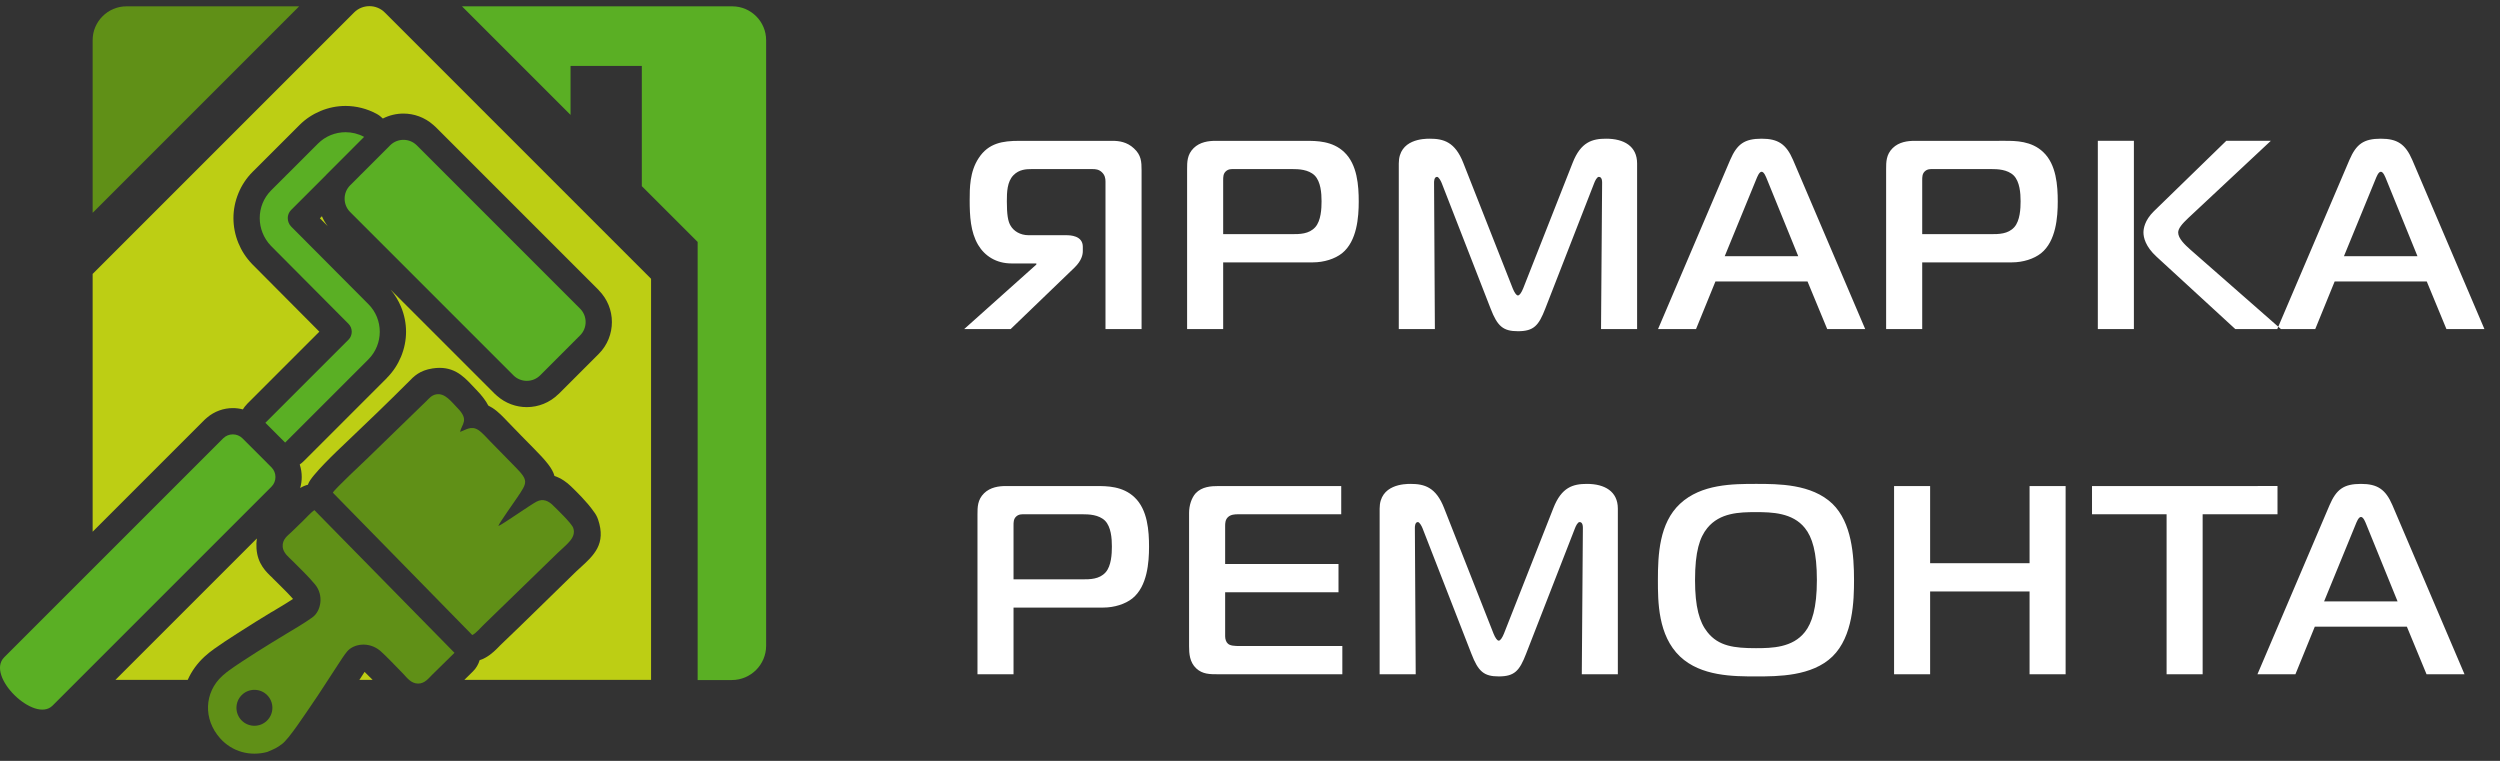 <?xml version="1.0" encoding="UTF-8"?> <svg xmlns="http://www.w3.org/2000/svg" width="138" height="42" viewBox="0 0 138 42" fill="none"><rect x="0" y="0" width="138" height="42" fill="#333333" stroke="none"/><path fill-rule="evenodd" clip-rule="evenodd" d="M35.939 15.432V16.026V21.248V37.527H25.634L26.102 37.066C26.285 36.886 26.409 36.67 26.476 36.441C26.576 36.411 26.674 36.371 26.767 36.319C27.123 36.132 27.405 35.837 27.617 35.616C29.019 34.282 30.401 32.907 31.791 31.558L32.01 31.357C32.786 30.651 33.471 30.028 33.014 28.678C32.958 28.513 32.875 28.364 32.772 28.235C32.41 27.711 31.794 27.113 31.548 26.875L31.516 26.844C31.285 26.62 30.986 26.401 30.605 26.271C30.503 25.868 30.141 25.434 29.457 24.744L28.79 24.067L28.012 23.265C27.786 23.024 27.493 22.715 27.182 22.516L26.953 22.386C26.82 22.124 26.605 21.835 26.28 21.503L26.07 21.282C25.544 20.718 24.977 20.166 23.871 20.338C23.159 20.448 22.838 20.782 22.563 21.068C21.427 22.204 20.253 23.334 19.091 24.436C18.576 24.923 17.182 26.243 17.014 26.71L16.999 26.756C16.849 26.793 16.705 26.855 16.57 26.939C16.627 26.74 16.656 26.535 16.656 26.331C16.656 26.097 16.619 25.863 16.545 25.638C16.622 25.586 16.697 25.526 16.765 25.457L21.358 20.864V20.859C21.699 20.517 21.959 20.118 22.136 19.69C22.321 19.243 22.414 18.773 22.414 18.313C22.414 17.847 22.321 17.375 22.134 16.928C21.994 16.592 21.802 16.273 21.56 15.987L27.318 21.745C27.356 21.783 27.397 21.819 27.438 21.852C27.907 22.266 28.495 22.473 29.079 22.473C29.713 22.473 30.349 22.23 30.835 21.745H30.841L33.049 19.537C33.534 19.052 33.777 18.412 33.777 17.776C33.777 17.142 33.534 16.506 33.049 16.02V16.014L24.032 6.997C23.994 6.959 23.953 6.923 23.912 6.89C23.442 6.476 22.855 6.269 22.271 6.269C21.88 6.269 21.489 6.361 21.133 6.543C21.034 6.442 20.917 6.353 20.785 6.282C20.519 6.139 20.24 6.031 19.955 5.959C19.661 5.885 19.365 5.848 19.075 5.848C18.609 5.848 18.137 5.941 17.69 6.128C17.263 6.306 16.866 6.566 16.526 6.908L13.949 9.482C13.603 9.827 13.341 10.229 13.164 10.658C12.979 11.106 12.886 11.576 12.886 12.039C12.886 12.501 12.976 12.967 13.156 13.409C13.325 13.828 13.579 14.226 13.917 14.577L17.628 18.308L13.623 22.314L13.626 22.317C13.539 22.403 13.466 22.498 13.406 22.599C13.224 22.551 13.038 22.527 12.852 22.527C12.346 22.527 11.837 22.703 11.426 23.054C11.38 23.09 11.336 23.13 11.293 23.172L5.114 29.351V15.121L19.545 0.69C20.011 0.223 20.774 0.223 21.24 0.69L35.939 15.389L35.939 15.432ZM14.179 29.723C14.153 29.889 14.145 30.074 14.159 30.282C14.219 31.131 14.688 31.569 15.046 31.904L15.049 31.907L15.046 31.91C15.163 32.018 15.273 32.133 15.386 32.245C15.662 32.518 15.949 32.803 16.175 33.062C15.88 33.258 15.53 33.467 15.201 33.663C15.178 33.677 14.965 33.81 14.961 33.803C14.546 34.053 13.881 34.464 13.133 34.943C12.631 35.264 12.156 35.578 11.819 35.82C11.732 35.882 11.641 35.951 11.555 36.019C11.461 36.095 11.373 36.17 11.297 36.24C10.886 36.615 10.574 37.054 10.363 37.527H6.374L14.179 29.723ZM17.77 11.936L17.657 12.048L18.095 12.489C17.961 12.316 17.852 12.13 17.77 11.936ZM20.567 37.527H19.836L19.86 37.49L19.863 37.492L20.125 37.088C20.223 37.18 20.389 37.347 20.567 37.527Z" fill="#BDCE14"></path><path fill-rule="evenodd" clip-rule="evenodd" d="M25.502 0.35H40.423C41.45 0.35 42.29 1.189 42.29 2.216V11.887V17.137V35.648C42.29 36.688 41.44 37.538 40.4 37.538H38.51V13.357L35.428 10.275V3.64H31.494V6.342L25.502 0.35Z" fill="#5AAF24"></path><path fill-rule="evenodd" clip-rule="evenodd" d="M6.981 0.35H16.512L5.114 11.748V2.216C5.114 1.189 5.954 0.35 6.981 0.35Z" fill="#609017"></path><path fill-rule="evenodd" clip-rule="evenodd" d="M27.514 29.018C27.577 28.848 28.384 27.711 28.553 27.46C29.113 26.629 29.192 26.531 28.431 25.763C27.975 25.302 27.543 24.861 27.092 24.396C26.916 24.216 26.613 23.87 26.4 23.734C26 23.479 25.704 23.74 25.394 23.839C25.502 23.387 25.906 23.186 25.25 22.517C24.905 22.166 24.569 21.691 24.092 21.766C23.818 21.808 23.671 22.01 23.532 22.144C23.37 22.301 23.234 22.436 23.07 22.592L20.234 25.346C20.072 25.502 18.433 27.034 18.374 27.197L26.068 35.053C26.234 34.996 26.555 34.626 26.693 34.493L30.783 30.522C31.271 30.047 31.828 29.689 31.643 29.142C31.558 28.89 30.719 28.085 30.508 27.88C30.296 27.675 29.992 27.493 29.616 27.691C29.253 27.882 27.762 28.937 27.525 29.029L27.514 29.018ZM14.044 38.079C14.592 38.079 15.036 38.523 15.036 39.071C15.036 39.619 14.592 40.063 14.044 40.063C13.496 40.063 13.052 39.619 13.052 39.071C13.052 38.523 13.496 38.079 14.044 38.079ZM14.759 41.506C15.155 41.333 15.258 41.302 15.567 41.071C15.955 40.783 16.834 39.429 17.163 38.956C17.673 38.225 18.155 37.44 18.65 36.699C18.826 36.436 18.979 36.18 19.157 35.966C19.519 35.533 20.355 35.398 20.987 35.923C21.237 36.132 22 36.927 22.273 37.209C22.456 37.398 22.68 37.728 23.075 37.734C23.448 37.739 23.673 37.425 23.84 37.262L25.088 36.036L17.352 28.158C17.174 28.278 16.88 28.604 16.705 28.772C16.486 28.981 16.295 29.171 16.078 29.38C15.896 29.555 15.574 29.764 15.604 30.18C15.629 30.526 15.953 30.766 16.126 30.941C16.546 31.363 17.029 31.819 17.399 32.272C17.88 32.86 17.728 33.732 17.243 34.08C16.787 34.408 16.207 34.744 15.709 35.044C14.878 35.544 13.418 36.45 12.663 36.993C12.546 37.077 12.408 37.186 12.271 37.31C11.271 38.222 11.21 39.7 12.15 40.753C12.822 41.505 13.813 41.763 14.759 41.506Z" fill="#609017"></path><path fill-rule="evenodd" clip-rule="evenodd" d="M0.232 36.283L12.319 24.197C12.612 23.904 13.093 23.905 13.386 24.197L14.986 25.798C15.279 26.09 15.278 26.573 14.986 26.865L2.9 38.951C1.909 39.943 -0.805 37.32 0.232 36.283ZM14.648 23.339L19.239 18.749C19.357 18.632 19.416 18.473 19.416 18.313C19.416 18.154 19.357 17.995 19.239 17.877L14.959 13.574C14.544 13.143 14.337 12.589 14.337 12.039C14.337 11.482 14.548 10.928 14.969 10.507L17.546 7.933C17.966 7.509 18.522 7.298 19.075 7.298C19.427 7.298 19.781 7.384 20.099 7.556L18.039 9.617C18.016 9.64 17.994 9.663 17.974 9.688L16.063 11.598C15.944 11.72 15.884 11.879 15.884 12.039C15.884 12.206 15.947 12.375 16.071 12.505L20.331 16.785C20.753 17.204 20.963 17.759 20.963 18.313C20.963 18.864 20.753 19.419 20.333 19.839L15.74 24.431L14.648 23.339ZM32.023 17.04L23.007 8.023C22.602 7.618 21.94 7.618 21.535 8.023L19.327 10.231C18.922 10.636 18.922 11.298 19.327 11.703L28.343 20.72C28.748 21.124 29.41 21.124 29.815 20.72L32.023 18.511C32.428 18.107 32.428 17.445 32.023 17.04Z" fill="#5AAF24"></path><path fill-rule="evenodd" clip-rule="evenodd" d="M63.015 18.164V9.407C63.015 8.932 62.999 8.561 62.592 8.19C62.215 7.834 61.763 7.775 61.431 7.775H56.256C55.351 7.775 54.567 7.893 54.024 8.725C53.526 9.481 53.526 10.372 53.526 11.055C53.526 11.915 53.571 12.806 53.993 13.518C54.355 14.127 54.989 14.542 55.834 14.542H57.207V14.602L53.224 18.164H55.789L59.319 14.765C59.711 14.379 59.771 14.053 59.771 13.86V13.622C59.771 12.999 59.062 12.984 58.866 12.984H56.784C56.302 12.984 55.955 12.747 55.789 12.465C55.638 12.227 55.578 11.841 55.578 11.114C55.578 10.609 55.593 10.031 55.94 9.674C56.256 9.348 56.649 9.333 56.965 9.333H60.284C60.48 9.333 60.646 9.348 60.812 9.496C60.993 9.66 61.023 9.853 61.023 10.016V18.164H63.015ZM67.519 18.164V14.483H72.468C73.086 14.483 73.689 14.29 74.082 13.979C74.911 13.31 75.002 11.975 75.002 11.129C75.002 10.253 74.926 9.081 74.202 8.398C73.554 7.775 72.663 7.775 72.106 7.775H67.082C66.72 7.775 66.237 7.834 65.89 8.175C65.528 8.532 65.528 8.947 65.528 9.333V18.164H67.519ZM67.519 12.925V9.956C67.519 9.778 67.519 9.6 67.655 9.467C67.806 9.318 67.987 9.333 68.123 9.333H71.336C71.668 9.333 72.226 9.348 72.573 9.689C72.905 10.031 72.95 10.654 72.95 11.114C72.95 11.515 72.92 12.183 72.603 12.539C72.256 12.925 71.743 12.925 71.306 12.925H67.519ZM88 10.105C88.045 9.986 88.15 9.763 88.256 9.763C88.317 9.763 88.437 9.793 88.437 10.075L88.377 18.164H90.368V9.021C90.368 8.071 89.644 7.656 88.663 7.656C87.894 7.656 87.26 7.834 86.808 8.992L84.078 15.923C83.987 16.145 83.881 16.309 83.791 16.309C83.7 16.309 83.595 16.145 83.504 15.923L80.774 8.992C80.321 7.834 79.688 7.656 78.918 7.656C78.616 7.656 77.213 7.671 77.213 9.021V18.164H79.205L79.16 10.075C79.16 10.031 79.16 9.763 79.325 9.763C79.416 9.763 79.537 9.986 79.582 10.105L82.282 17.036C82.659 18.015 82.976 18.283 83.791 18.283C84.666 18.283 84.937 17.971 85.299 17.036L88 10.105ZM91.524 18.164H93.621L94.692 15.537H99.775L100.862 18.164H102.959L98.976 8.828C98.599 7.953 98.146 7.656 97.241 7.656C96.291 7.656 95.884 7.953 95.506 8.828L91.524 18.164ZM96.939 9.912C97 9.763 97.106 9.481 97.241 9.481C97.377 9.481 97.483 9.763 97.543 9.912L99.263 14.142H95.205L96.939 9.912ZM106.106 18.164V14.483L111.054 14.483C111.672 14.483 112.276 14.29 112.668 13.978C113.497 13.31 113.588 11.975 113.588 11.129C113.588 10.253 113.513 9.081 112.789 8.398C112.14 7.774 111.25 7.774 110.692 7.774L105.668 7.775C105.306 7.775 104.823 7.834 104.476 8.175C104.114 8.532 104.114 8.947 104.114 9.333V18.164H106.106ZM106.106 12.925V9.956C106.106 9.778 106.106 9.6 106.241 9.467C106.392 9.318 106.573 9.333 106.709 9.333L109.922 9.333C110.254 9.333 110.812 9.348 111.159 9.689C111.491 10.03 111.537 10.654 111.537 11.114C111.537 11.515 111.506 12.182 111.19 12.539C110.843 12.925 110.33 12.925 109.892 12.925L106.106 12.925ZM115.8 18.164H117.791V7.774H115.8V18.164ZM125.907 18.164L120.914 13.785C120.612 13.518 120.235 13.162 120.235 12.835C120.235 12.613 120.446 12.361 120.793 12.034L125.349 7.774H122.89L118.892 11.663C118.379 12.168 118.319 12.628 118.319 12.835C118.319 13.103 118.425 13.607 119.043 14.171L123.388 18.164H125.907ZM125.705 18.164H127.802L128.873 15.537H133.957L135.043 18.164H137.14L133.157 8.828C132.78 7.953 132.328 7.656 131.423 7.656C130.472 7.656 130.065 7.953 129.688 8.828L125.705 18.164ZM131.121 9.912C131.181 9.763 131.287 9.481 131.423 9.481C131.558 9.481 131.664 9.763 131.724 9.912L133.444 14.142H129.386L131.121 9.912Z" fill="white"></path><path fill-rule="evenodd" clip-rule="evenodd" d="M55.947 37.219V33.538H60.894C61.512 33.538 62.115 33.345 62.507 33.033C63.336 32.366 63.427 31.03 63.427 30.184C63.427 29.308 63.351 28.136 62.627 27.453C61.979 26.83 61.09 26.83 60.532 26.83H55.51C55.148 26.83 54.666 26.889 54.319 27.23C53.957 27.587 53.957 28.002 53.957 28.388V37.219H55.947ZM55.947 31.98V29.011C55.947 28.833 55.947 28.655 56.083 28.522C56.234 28.373 56.415 28.388 56.551 28.388H59.763C60.094 28.388 60.652 28.403 60.999 28.744C61.331 29.086 61.376 29.709 61.376 30.169C61.376 30.57 61.346 31.238 61.029 31.594C60.682 31.98 60.17 31.98 59.732 31.98H55.947ZM74.097 37.219V35.661H68.457C68.14 35.661 67.899 35.646 67.778 35.527C67.688 35.453 67.628 35.289 67.628 35.126V32.692H73.885V31.134H67.628V29.041C67.628 28.893 67.628 28.685 67.794 28.536C67.944 28.403 68.156 28.388 68.336 28.388H74.036V26.83H67.266C66.859 26.83 66.346 26.859 65.999 27.23C65.773 27.483 65.637 27.898 65.637 28.314V35.675C65.637 36.076 65.667 36.551 66.029 36.892C66.376 37.219 66.783 37.219 67.236 37.219H74.097ZM86.938 29.16C86.983 29.041 87.088 28.818 87.194 28.818C87.254 28.818 87.375 28.848 87.375 29.13L87.315 37.219H89.305V28.076C89.305 27.127 88.581 26.711 87.601 26.711C86.832 26.711 86.199 26.889 85.746 28.047L83.017 34.978C82.927 35.2 82.821 35.364 82.731 35.364C82.64 35.364 82.535 35.2 82.444 34.978L79.715 28.047C79.263 26.889 78.629 26.711 77.86 26.711C77.558 26.711 76.156 26.726 76.156 28.076V37.219H78.147L78.101 29.13C78.101 29.086 78.101 28.818 78.267 28.818C78.358 28.818 78.478 29.041 78.524 29.16L81.223 36.091C81.6 37.071 81.916 37.338 82.731 37.338C83.605 37.338 83.877 37.026 84.239 36.091L86.938 29.16ZM96.944 26.711C95.662 26.711 93.913 26.711 92.737 27.809C91.591 28.878 91.516 30.614 91.516 32.024C91.516 33.197 91.516 35.082 92.737 36.239C93.898 37.338 95.692 37.338 96.944 37.338C98.135 37.338 100.02 37.338 101.151 36.239C102.297 35.126 102.342 33.137 102.342 32.024C102.342 30.659 102.222 28.848 101.151 27.809C100.005 26.711 98.165 26.711 96.944 26.711ZM93.566 32.024C93.566 30.436 93.823 29.665 94.245 29.145C94.939 28.299 96.009 28.269 96.929 28.269C97.804 28.269 98.95 28.299 99.628 29.145C100.035 29.65 100.292 30.466 100.292 32.024C100.292 33.553 100.02 34.399 99.628 34.889C98.95 35.75 97.819 35.779 96.929 35.779C95.738 35.779 94.863 35.675 94.245 34.889C93.808 34.34 93.566 33.508 93.566 32.024ZM114.022 26.83H112.032V31.089H106.543V26.83H104.553V37.219H106.543V32.648H112.032V37.219H114.022V26.83ZM121.586 37.219V28.388L125.718 28.388V26.829L115.479 26.83V28.388H119.596V37.219H121.586ZM124.611 37.219H126.707L127.777 34.592H132.859L133.945 37.219H136.041L132.06 27.883C131.683 27.008 131.231 26.711 130.326 26.711C129.376 26.711 128.969 27.008 128.592 27.883L124.611 37.219ZM130.024 28.967C130.084 28.818 130.19 28.536 130.326 28.536C130.462 28.536 130.567 28.818 130.627 28.967L132.346 33.197H128.29L130.024 28.967Z" fill="white"></path></svg> 